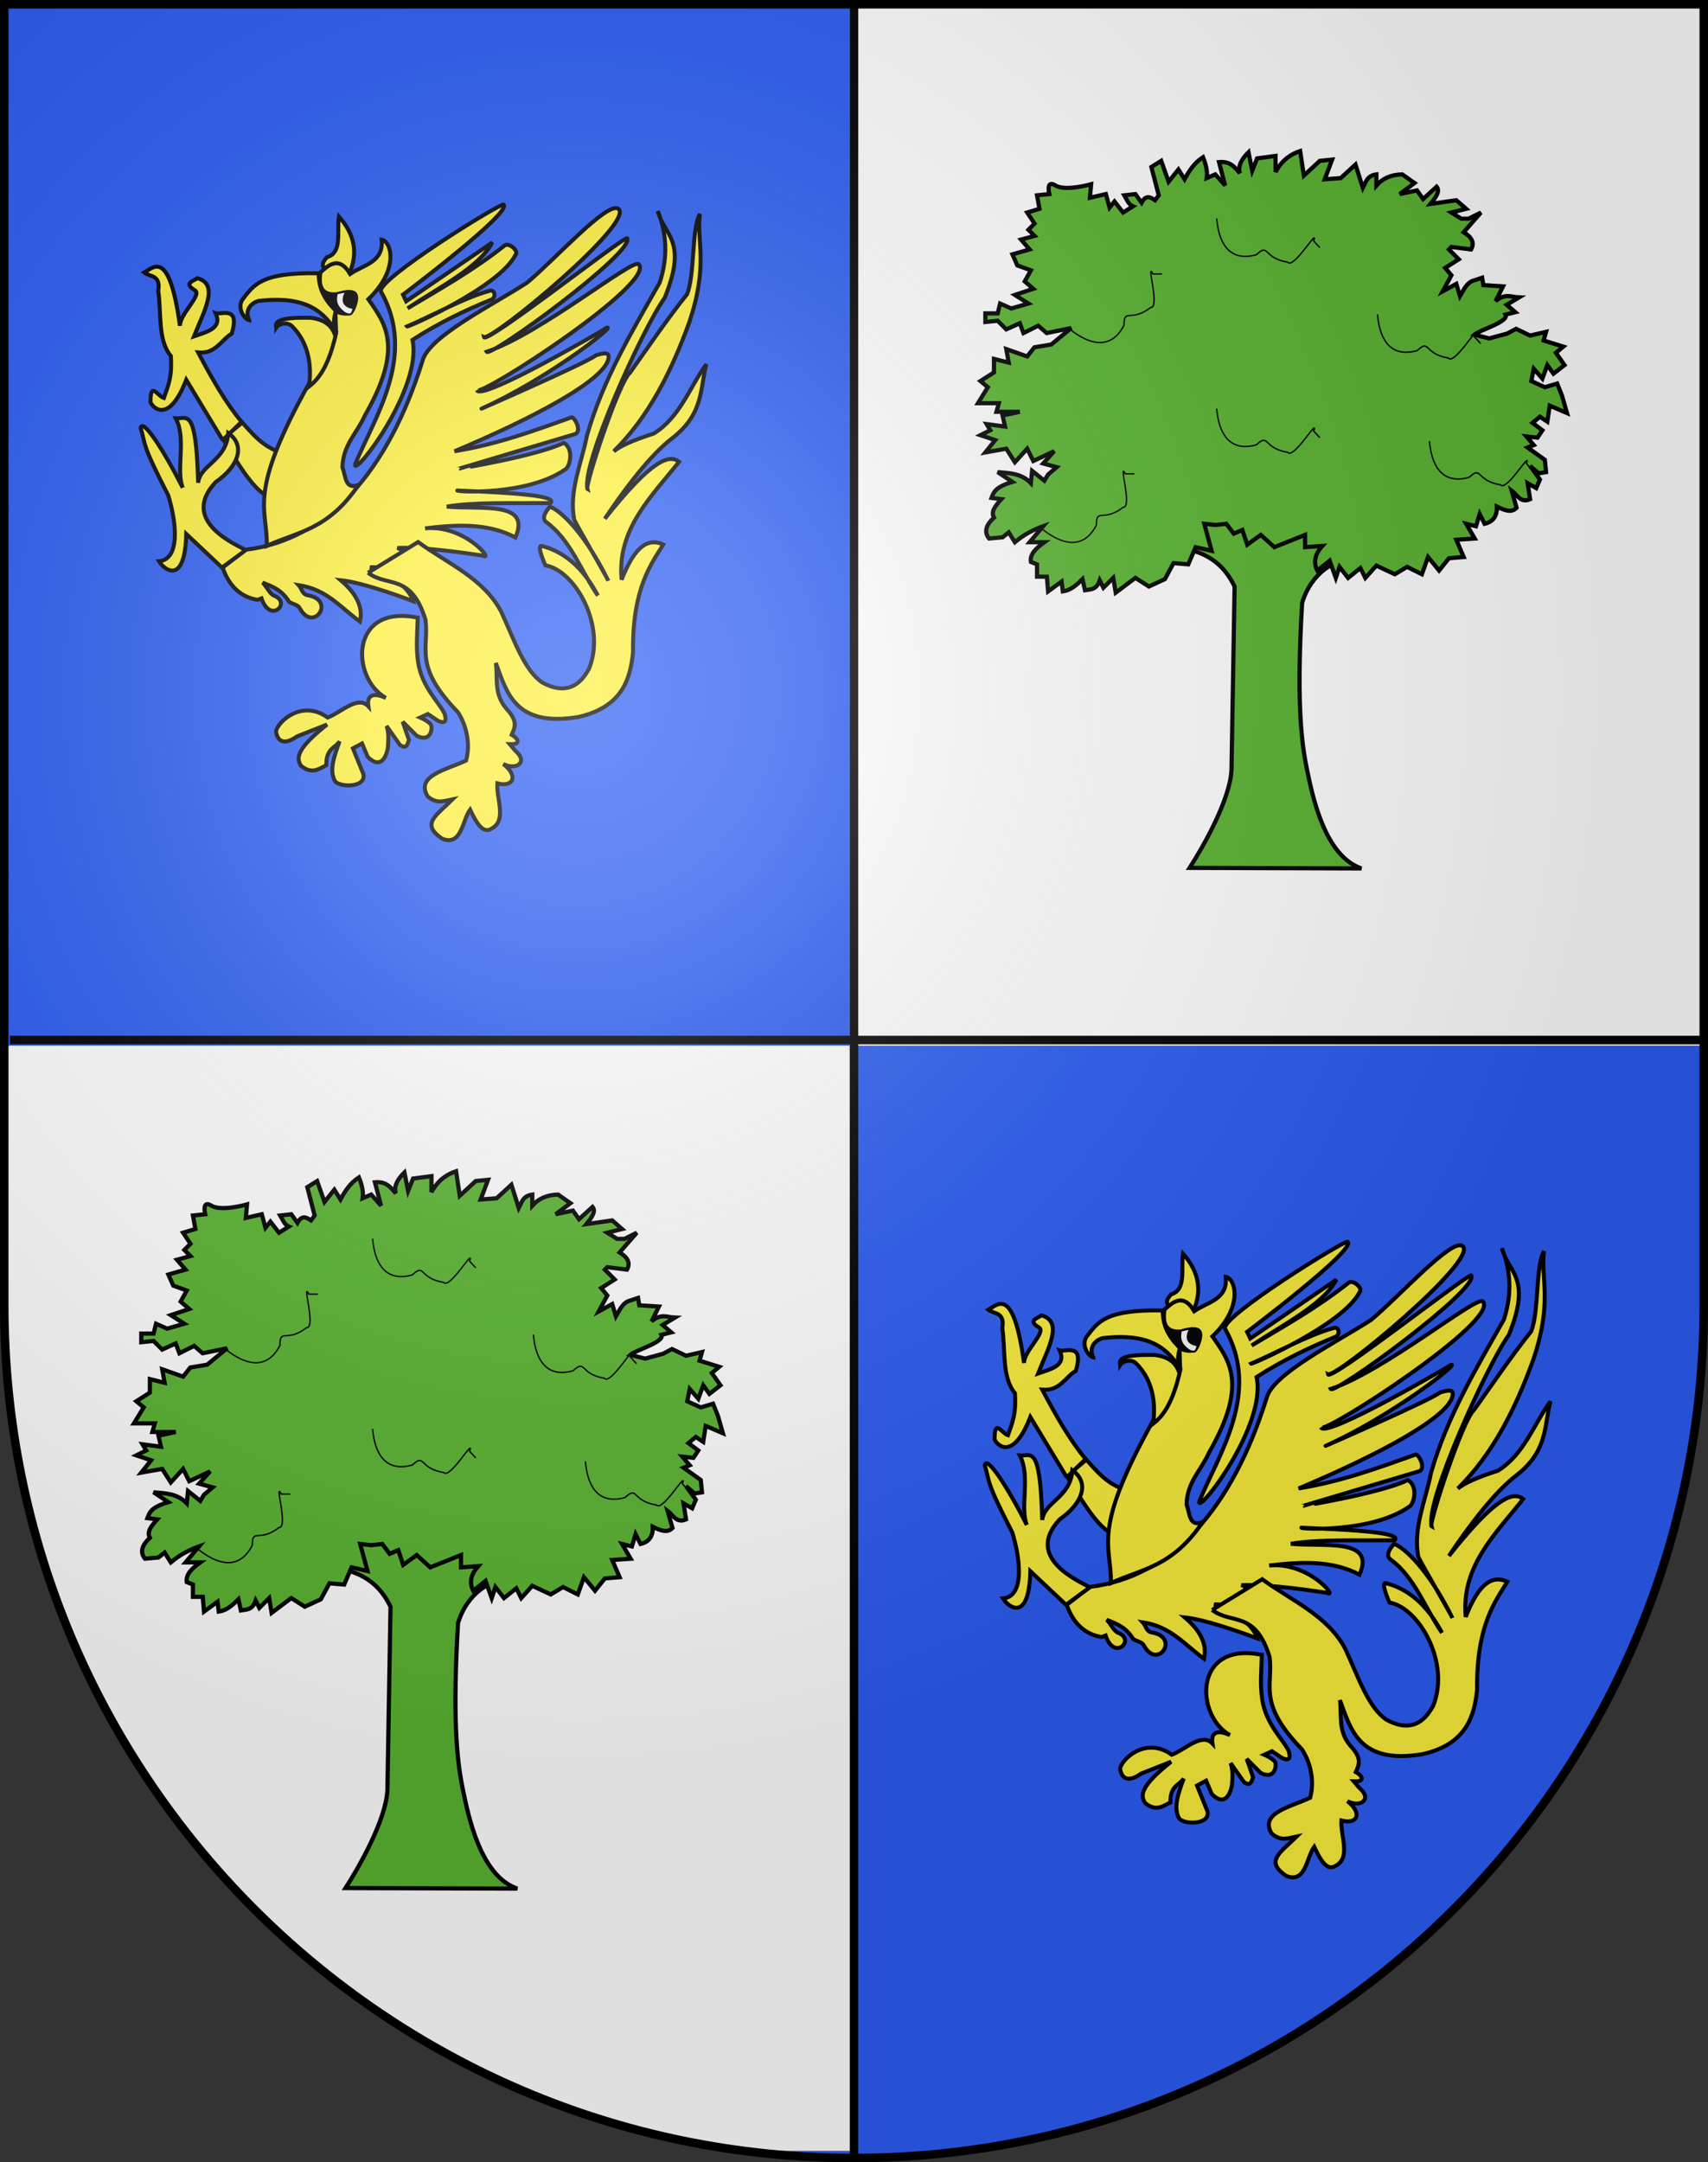 <?xml version="1.0" encoding="UTF-8" standalone="no"?>
<svg
   xmlns:dc="http://purl.org/dc/elements/1.1/"
   xmlns:cc="http://creativecommons.org/ns#"
   xmlns:rdf="http://www.w3.org/1999/02/22-rdf-syntax-ns#"
   xmlns:svg="http://www.w3.org/2000/svg"
   xmlns="http://www.w3.org/2000/svg"
   xmlns:xlink="http://www.w3.org/1999/xlink"
   xmlns:sodipodi="http://sodipodi.sourceforge.net/DTD/sodipodi-0.dtd"
   xmlns:inkscape="http://www.inkscape.org/namespaces/inkscape"
   height="763"
   width="603"
   version="1.0"
   id="svg20"
   sodipodi:version="0.32"
   inkscape:version="0.48.2 r9819"
   sodipodi:docname="Blason_Es_Ecartelé.svg"
   inkscape:output_extension="org.inkscape.output.svg.inkscape">
  <rect width="100%" height="100%" fill="#333333" stroke="none"/>
  <defs
     id="defs29">
    <inkscape:perspective
       sodipodi:type="inkscape:persp3d"
       inkscape:vp_x="0 : 381.5 : 1"
       inkscape:vp_y="0 : 1000 : 0"
       inkscape:vp_z="603 : 381.5 : 1"
       inkscape:persp3d-origin="301.5 : 254.33333 : 1"
       id="perspective28" />
    <linearGradient
       id="linearGradient2893">
      <stop
         style="stop-color:#ffffff;stop-opacity:0.314;"
         offset="0"
         id="stop2895" />
      <stop
         id="stop2897"
         offset="0.19"
         style="stop-color:#ffffff;stop-opacity:0.251;" />
      <stop
         style="stop-color:#6b6b6b;stop-opacity:0.125;"
         offset="0.6"
         id="stop2901" />
      <stop
         style="stop-color:#000000;stop-opacity:0.125;"
         offset="1"
         id="stop2899" />
    </linearGradient>
    <linearGradient
       id="linearGradient2955">
      <stop
         style="stop-color:white;stop-opacity:0;"
         offset="0"
         id="stop2965" />
      <stop
         style="stop-color:black;stop-opacity:0.646;"
         offset="1"
         id="stop2959" />
    </linearGradient>
    <radialGradient
       inkscape:collect="always"
       xlink:href="#linearGradient2893"
       id="radialGradient3236"
       gradientUnits="userSpaceOnUse"
       gradientTransform="matrix(1.215,1.531577e-24,1.464684e-23,1.267,-839.192,-490.489)"
       cx="858.042"
       cy="579.933"
       fx="858.042"
       fy="579.933"
       r="300" />
    <inkscape:perspective
       id="perspective2651"
       inkscape:persp3d-origin="297.63751 : 280.63 : 1"
       inkscape:vp_z="595.27502 : 420.94501 : 1"
       inkscape:vp_y="0 : 1000 : 0"
       inkscape:vp_x="0 : 420.94501 : 1"
       sodipodi:type="inkscape:persp3d" />
    <linearGradient
       gradientUnits="userSpaceOnUse"
       xlink:href="#linearGradient1732"
       id="linearGradient2433"
       y2="96.5"
       x2="180"
       y1="92.5"
       x1="171" />
    <linearGradient
       gradientTransform="translate(-1.428571e-5,-5.714286e-5)"
       gradientUnits="userSpaceOnUse"
       xlink:href="#linearGradient1732"
       id="linearGradient1561"
       y2="467.622"
       x2="124.137"
       y1="496.131"
       x1="94.281" />
    <linearGradient
       gradientTransform="translate(-1.428571e-5,-5.714286e-5)"
       gradientUnits="userSpaceOnUse"
       xlink:href="#linearGradient1732"
       id="linearGradient1559"
       y2="185.716"
       x2="296.929"
       y1="176.249"
       x1="270.496" />
    <linearGradient
       gradientTransform="translate(-1.428571e-5,-5.714286e-5)"
       gradientUnits="userSpaceOnUse"
       xlink:href="#linearGradient1732"
       id="linearGradient1557"
       y2="101.814"
       x2="193.021"
       y1="75.234"
       x1="179.583" />
    <linearGradient
       gradientTransform="translate(-1.428571e-5,-5.714286e-5)"
       gradientUnits="userSpaceOnUse"
       xlink:href="#linearGradient1732"
       id="linearGradient1555"
       y2="90.412"
       x2="137.605"
       y1="75.234"
       x1="112.239" />
    <linearGradient
       gradientTransform="translate(-1.428571e-5,-5.714286e-5)"
       gradientUnits="userSpaceOnUse"
       xlink:href="#linearGradient1732"
       id="linearGradient1553"
       y2="137.971"
       x2="124.361"
       y1="139.21"
       x1="87.547" />
    <linearGradient
       gradientTransform="translate(-1.428571e-5,-5.714286e-5)"
       gradientUnits="userSpaceOnUse"
       xlink:href="#linearGradient1732"
       id="linearGradient1551"
       y2="137.971"
       x2="157.2"
       y1="115.64"
       x1="124.585" />
    <linearGradient
       gradientTransform="translate(-1.428571e-5,-5.714286e-5)"
       gradientUnits="userSpaceOnUse"
       xlink:href="#linearGradient1732"
       id="linearGradient1549"
       y2="213.55"
       x2="211.83"
       y1="217.778"
       x1="177.338" />
    <linearGradient
       id="linearGradient1732">
      <stop
         id="stop1734"
         offset="0"
         style="stop-color:#ffffff;stop-opacity:1" />
      <stop
         id="stop1736"
         offset="1"
         style="stop-color:#ffffff;stop-opacity:1" />
    </linearGradient>
    <linearGradient
       gradientTransform="translate(75.923,47.102)"
       gradientUnits="userSpaceOnUse"
       xlink:href="#linearGradient1732"
       id="linearGradient1397"
       y2="48.303"
       x2="243.124"
       y1="51.421"
       x1="241.143" />
    <linearGradient
       gradientTransform="translate(-1.428571e-5,-5.714286e-5)"
       gradientUnits="userSpaceOnUse"
       xlink:href="#linearGradient1732"
       id="linearGradient1682"
       y2="546.905"
       x2="341.27"
       y1="571.111"
       x1="337.302" />
    <linearGradient
       gradientTransform="translate(-1.428571e-5,-5.714286e-5)"
       gradientUnits="userSpaceOnUse"
       xlink:href="#linearGradient1732"
       id="linearGradient1674"
       y2="547.595"
       x2="319.151"
       y1="566.746"
       x1="300" />
    <linearGradient
       gradientTransform="translate(-1.428571e-5,-5.714286e-5)"
       gradientUnits="userSpaceOnUse"
       xlink:href="#linearGradient1732"
       id="linearGradient1666"
       y2="534.603"
       x2="312.302"
       y1="534.206"
       x1="266.27" />
    <linearGradient
       gradientTransform="translate(-1.428571e-5,-5.714286e-5)"
       gradientUnits="userSpaceOnUse"
       xlink:href="#linearGradient1732"
       id="linearGradient1658"
       y2="513.175"
       x2="321.825"
       y1="493.73"
       x1="292.857" />
    <linearGradient
       gradientTransform="translate(-1.428571e-5,-5.714286e-5)"
       gradientUnits="userSpaceOnUse"
       xlink:href="#linearGradient1732"
       id="linearGradient1650"
       y2="458.413"
       x2="186.508"
       y1="491.746"
       x1="186.508" />
    <linearGradient
       gradientTransform="translate(-1.428571e-5,-5.714286e-5)"
       gradientUnits="userSpaceOnUse"
       xlink:href="#linearGradient1732"
       id="linearGradient1642"
       y2="454.048"
       x2="163.889"
       y1="488.968"
       x1="143.651" />
    <linearGradient
       gradientTransform="translate(-1.428571e-5,-5.714286e-5)"
       gradientUnits="userSpaceOnUse"
       xlink:href="#linearGradient1732"
       id="linearGradient1582"
       y2="242.341"
       x2="130.357"
       y1="225.278"
       x1="107.143" />
    <linearGradient
       gradientTransform="translate(-1.428571e-5,-5.714286e-5)"
       gradientUnits="userSpaceOnUse"
       xlink:href="#linearGradient1732"
       id="linearGradient1622"
       y2="415.357"
       x2="166.667"
       y1="395.317"
       x1="131.151" />
    <linearGradient
       gradientTransform="translate(-1.428571e-5,-5.714286e-5)"
       gradientUnits="userSpaceOnUse"
       xlink:href="#linearGradient1732"
       id="linearGradient1614"
       y2="294.722"
       x2="136.325"
       y1="312.778"
       x1="118.452" />
    <linearGradient
       gradientTransform="translate(-1.428571e-5,-5.714286e-5)"
       gradientUnits="userSpaceOnUse"
       xlink:href="#linearGradient1732"
       id="linearGradient1606"
       y2="280.635"
       x2="118.056"
       y1="297.103"
       x1="88.492" />
    <linearGradient
       gradientTransform="translate(-1.428571e-5,-5.714286e-5)"
       gradientUnits="userSpaceOnUse"
       xlink:href="#linearGradient1732"
       id="linearGradient1598"
       y2="257.619"
       x2="115.675"
       y1="260.595"
       x1="84.127" />
    <linearGradient
       gradientTransform="translate(-1.428571e-5,-5.714286e-5)"
       gradientUnits="userSpaceOnUse"
       xlink:href="#linearGradient1732"
       id="linearGradient1590"
       y2="258.413"
       x2="113.69"
       y1="264.167"
       x1="82.143" />
    <linearGradient
       gradientTransform="translate(-1.428571e-5,-5.714286e-5)"
       gradientUnits="userSpaceOnUse"
       xlink:href="#linearGradient1732"
       id="linearGradient1800"
       y2="166.385"
       x2="139.396"
       y1="191.963"
       x1="107.75" />
    <radialGradient
       gradientTransform="matrix(1.353,0,0,1.349,-77.629,-85.747)"
       gradientUnits="userSpaceOnUse"
       xlink:href="#linearGradient2893-7"
       id="radialGradient3163"
       fy="226.331"
       fx="221.445"
       r="300"
       cy="226.331"
       cx="221.445" />
    <radialGradient
       gradientTransform="matrix(0,1.386,-1.323,-5.741131e-8,-158.082,-109.541)"
       gradientUnits="userSpaceOnUse"
       xlink:href="#linearGradient2955-8"
       id="radialGradient2871"
       fy="218.901"
       fx="225.524"
       r="300"
       cy="218.901"
       cx="225.524" />
    <radialGradient
       gradientTransform="matrix(0,1.749,-1.593,-1.049767e-7,551.788,-191.29)"
       gradientUnits="userSpaceOnUse"
       xlink:href="#linearGradient2955-8"
       id="radialGradient2865"
       fy="218.901"
       fx="225.524"
       r="300"
       cy="218.901"
       cx="225.524" />
    <radialGradient
       gradientTransform="matrix(-4.167939e-4,2.183,-1.884,-3.599562e-4,615.597,-289.121)"
       gradientUnits="userSpaceOnUse"
       xlink:href="#linearGradient2955-8"
       id="radialGradient1911"
       fy="218.901"
       fx="225.524"
       r="300"
       cy="218.901"
       cx="225.524" />
    <clipPath
       id="clip">
      <path
         id="path10"
         d="M 0,-200 L 0,600 L 300,600 L 300,-200 L 0,-200 z " />
    </clipPath>
    <polygon
       id="star"
       transform="scale(53,53)"
       points="0,-1 0.588,0.809 -0.951,-0.309 0.951,-0.309 -0.588,0.809 0,-1 " />
    <radialGradient
       gradientTransform="matrix(-4.167939e-4,2.183,-1.884,-3.599562e-4,615.597,-289.121)"
       gradientUnits="userSpaceOnUse"
       xlink:href="#linearGradient2955-8"
       id="radialGradient2961"
       fy="218.901"
       fx="225.524"
       r="300"
       cy="218.901"
       cx="225.524" />
    <linearGradient
       id="linearGradient2955-8">
      <stop
         id="stop2867"
         offset="0"
         style="stop-color:#fd0000;stop-opacity:1" />
      <stop
         id="stop2873"
         offset="0.5"
         style="stop-color:#e77275;stop-opacity:0.659" />
      <stop
         id="stop2959-8"
         offset="1"
         style="stop-color:black;stop-opacity:0.323" />
    </linearGradient>
    <linearGradient
       id="linearGradient2885">
      <stop
         id="stop2887"
         offset="0"
         style="stop-color:white;stop-opacity:1" />
      <stop
         id="stop2891"
         offset="0.229"
         style="stop-color:white;stop-opacity:1" />
      <stop
         id="stop2889"
         offset="1"
         style="stop-color:black;stop-opacity:1" />
    </linearGradient>
    <linearGradient
       id="linearGradient2893-7">
      <stop
         id="stop2895-4"
         offset="0"
         style="stop-color:white;stop-opacity:0.314" />
      <stop
         id="stop2897-0"
         offset="0.19"
         style="stop-color:white;stop-opacity:0.251" />
      <stop
         id="stop2901-9"
         offset="0.6"
         style="stop-color:#6b6b6b;stop-opacity:0.125" />
      <stop
         id="stop2899-4"
         offset="1"
         style="stop-color:black;stop-opacity:0.125" />
    </linearGradient>
    <inkscape:perspective
       sodipodi:type="inkscape:persp3d"
       inkscape:vp_x="0 : 1200 : 1"
       inkscape:vp_y="0 : 1000 : 0"
       inkscape:vp_z="3600 : 1200 : 1"
       inkscape:persp3d-origin="1800 : 800 : 1"
       id="perspective15" />
    <style
       type="text/css"
       id="style6">
   
    .fil0 {fill:#BE242A}
   
  </style>
  </defs>
  <sodipodi:namedview
     inkscape:window-height="934"
     inkscape:window-width="1280"
     inkscape:pageshadow="2"
     inkscape:pageopacity="0.0"
     guidetolerance="10.0"
     gridtolerance="10.0"
     objecttolerance="10.0"
     borderopacity="1.0"
     bordercolor="#666666"
     pagecolor="#ffffff"
     id="base"
     inkscape:zoom="1"
     inkscape:cx="202.00112"
     inkscape:cy="381.5"
     inkscape:window-x="-4"
     inkscape:window-y="-4"
     inkscape:current-layer="layer2"
     showgrid="true"
     showguides="true"
     inkscape:guide-bbox="true"
     inkscape:window-maximized="1"
     inkscape:snap-global="false">
    <sodipodi:guide
       orientation="horizontal"
       position="761.5"
       id="guide1885" />
    <sodipodi:guide
       orientation="vertical"
       position="1.5"
       id="guide1887" />
    <sodipodi:guide
       orientation="horizontal"
       position="1.5"
       id="guide1889" />
    <sodipodi:guide
       orientation="vertical"
       position="601.5"
       id="guide1891" />
    <inkscape:grid
       type="xygrid"
       id="grid3017" />
  </sodipodi:namedview>
  <desc
     id="desc22">Coat of Arms of Canton of Freiburg (Fribourg)</desc>
  <g
     inkscape:groupmode="layer"
     id="layer1"
     inkscape:label="Fond écu"
     style="display:inline"
     sodipodi:insensitive="true">
    <path
       style="fill:#2b5df2;display:inline"
       d="m 263.438,759 c 12.477,1.587 25.156,2.5 38.062,2.5 165.687,0 300,-134.814 300,-301.125 l 0,-91.375 -299.5,0 0,390 -38.562,0 z"
       id="path3048"
       inkscape:connector-curvature="0" />
    <path
       style="fill:#2b5df2;display:inline"
       d="M 300,1.5 1.5,1.5 1.5,369 300,369 300,1.5 z"
       id="path3046"
       inkscape:connector-curvature="0" />
    <path
       style="fill:#ffffff;display:inline"
       d="M 299.375,369 1.5,369 l 0,91.375 C 1.5,613.731 115.741,740.21 263.438,759 l 38.562,0 0,-388.688 -2.625,0 0,-1.312 z"
       id="path3158"
       inkscape:connector-curvature="0" />
    <path
       style="fill:#ffffff;display:inline"
       d="m 299.375,369 0,1.312 2.625,0 0,-1.312 299.5,0 0,-367.5 -301.5,0 0,367.5 -0.625,0 z"
       id="path1899_8_"
       inkscape:connector-curvature="0" />
    <g
       id="g3827">
      <line
         y2="761.5"
         x2="301.501"
         y1="1.5"
         x1="301.501"
         id="line2516"
         style="fill:none;stroke:#000000;stroke-width:3;stroke-miterlimit:4;stroke-dasharray:none;display:inline" />
      <line
         y2="367"
         x2="603.501"
         y1="367"
         x1="3.5"
         id="line2510"
         style="fill:none;stroke:#000000;stroke-width:3;stroke-miterlimit:4;stroke-dasharray:none;display:inline" />
    </g>
  </g>
  <g
     inkscape:groupmode="layer"
     id="layer2"
     inkscape:label="Meubles"
     style="display:inline">
    <g
       id="g3107"
       transform="matrix(0.703,0,0,0.703,48.978,71.489)">
      <g
         transform="translate(-82.793,-192.56)"
         inkscape:label="#Griffes"
         style="fill:none"
         id="g2265" />
      <g
         id="g3032">
        <path
           inkscape:connector-curvature="0"
           style="fill:#fcef3c;fill-opacity:1;fill-rule:evenodd;stroke:#000000;stroke-width:2;stroke-linecap:butt;stroke-linejoin:miter;stroke-miterlimit:4;stroke-opacity:1;stroke-dasharray:none"
           d="m 108.628,131.51 c 9.862,-23.926 31.232,-54.72 13.014,-86.876 -2.555,-5.737 60.183,-44.633 61.552,-43.614 4.814,3.583 -50.473,45.197 -50.473,45.197 l 1.583,3.341 43.262,-29.545 c -6.529,12.413 -26.46,22.389 -42.559,33.062 16.674,-9.905 33.255,-19.238 48.89,-31.655 2.306,-1.32 7.21,2.99 5.276,4.924 -8.286,16.183 -54.209,36.405 -54.517,35.876 13.84,-6.011 28.199,-14.165 41.504,-17.938 2.213,-0.785 3.631,2.269 1.407,4.221 -13.167,5.32 -27.026,11.978 -40.097,20.4 5.213,24.069 -29.298,69.013 -28.841,62.607 z"
           id="path2283"
           sodipodi:nodetypes="ccsccccccccccc" />
        <path
           style="fill:#fcef3c;fill-opacity:1;fill-rule:evenodd;stroke:#000000;stroke-width:2;stroke-linecap:butt;stroke-linejoin:miter;stroke-miterlimit:4;stroke-opacity:1;stroke-dasharray:none"
           d="m 42.152,183.213 c 3.456,10.205 10.104,15.081 17.586,16.179 l 1.921,-0.734 c 4.381,13.012 15.194,2.187 6.438,-1.316 -2.544,-1.018 -3.6,-4.489 -5.907,-6.591 5.478,2.132 9.755,3.851 13.376,9.697 1.931,1.168 4.401,1.476 5.242,3.058 6.821,12.83 18.523,-3.965 4.084,-6.402 -2.882,-0.487 -2.851,-3.235 -4.578,-5.098 14.229,2.127 21.237,11.474 30.776,18.29 1.735,-7.413 -2.035,-14.276 -9.672,-20.752 9.884,1.042 26.408,6.776 36.404,10.552 -2.472,-7.792 -11.657,-13.018 -21.631,-17.059 9.914,-0.298 23.564,4.424 33.941,11.079 1.546,-14.682 -12.191,-17.148 -20.224,-20.752 14.055,-0.604 36.86,2.963 43.086,3.869 5.541,2.984 -9.127,-15.691 -29.193,-13.717 15.807,-1.892 31.414,-2.778 45.373,4.572 8.227,-18.649 -17.82,-13.848 -34.469,-15.476 13.178,-2.325 33.656,-1.609 52.055,-1.759 4.085,-3.873 -19.948,-5.227 -46.779,-6.331 -0.491,0.622 35.049,2.712 54.166,-10.552 2.462,-1.231 4.572,-10.464 -0.703,-13.366 -13.366,6.553 -52.759,13.049 -52.759,13.014 l 58.386,-17.41 c 3.569,-1.235 0.156,-8.101 -1.583,-8.441 -19.972,7.122 -37.577,13.577 -58.914,17.059 40.259,-16.949 75.867,-35.917 77.38,-46.779 0.447,-3.21 -2.447,-2.552 -6.331,-1.407 -4.441,3.767 -60.784,28.264 -57.331,26.731 31.436,-13.96 67.087,-41.296 62.959,-40.624 -0.155,0.181 -62.857,37.009 -65.421,31.479 2.35,3.003 90.324,-53.834 81.249,-63.311 -2.942,-3.072 -49.582,35.067 -76.324,43.966 1.826,3.022 74.649,-50.164 70.521,-56.98 -0.93,-1.536 -71.095,53.755 -71.928,49.593 4.411,1.838 76.392,-57.901 67.531,-64.366 -5.456,-3.98 -31.405,25.046 -45.9,37.107 -18.107,11.647 -49.141,27.029 -52.407,39.042 -17.305,55.681 -47.763,90.055 -88.811,94.966 l -11.607,8.969 z"
           id="path1369"
           sodipodi:nodetypes="cccsccsscccccccccccccccccccscsccscscscccc"
           inkscape:connector-curvature="0" />
      </g>
      <g
         id="g3017">
        <path
           inkscape:connector-curvature="0"
           style="fill:#fcef3c;fill-opacity:1;fill-rule:evenodd;stroke:#000000;stroke-width:2;stroke-linecap:butt;stroke-linejoin:miter;stroke-miterlimit:4;stroke-opacity:1;stroke-dasharray:none"
           d="m 93.855,33.378 c -1.867,-1.152 -2.109,-2.955 0.703,-5.979 7.922,-2.353 4.787,-12.999 5.979,-20.4 7.65,8.59 9.816,18.024 5.276,28.49 L 93.855,33.378 z"
           id="path2281"
           sodipodi:nodetypes="ccccc" />
        <g
           id="g3162"
           style="fill:#fcef3c;fill-opacity:1"
           transform="translate(-130.545,-200.519)">
          <path
             sodipodi:nodetypes="ccccc"
             id="path2279"
             d="m 182.545,310.925 c 4.894,5.291 9.109,10.922 17.586,14.421 l -5.628,22.159 c -7.269,-4.065 -14.89,-17.198 -21.807,-28.49 l 9.848,-8.09 z"
             style="fill:#fcef3c;fill-opacity:1;fill-rule:evenodd;stroke:#000000;stroke-width:2;stroke-linecap:butt;stroke-linejoin:miter;stroke-miterlimit:4;stroke-opacity:1;stroke-dasharray:none"
             inkscape:connector-curvature="0" />
          <path
             sodipodi:nodetypes="cccccccccccc"
             id="path2277"
             d="m 194.856,372.829 c 0.41,-19.496 -10.232,-25.098 21.455,-81.952 4.837,-4.751 6.267,-8.919 13.366,-24.621 l -0.352,-10.903 c -4.718,-4.716 -9.748,-9.164 -8.09,-19.345 4.023,-3.387 9.562,-9.582 15.476,0.352 6.558,-4.605 16.985,-5.771 15.828,-17.235 4.921,0.797 8.994,14.976 -6.683,29.897 8.607,12.345 17.941,24.127 -1.759,58.386 -3.772,8.661 -11.037,14.702 -11.255,26.028 1.726,4.225 1.173,11.489 8.09,8.793 -15.359,22.77 -30.717,23.463 -46.076,30.6 z"
             style="fill:#fcef3c;fill-opacity:1;fill-rule:evenodd;stroke:#000000;stroke-width:2;stroke-linecap:butt;stroke-linejoin:miter;stroke-miterlimit:4;stroke-opacity:1;stroke-dasharray:none"
             inkscape:connector-curvature="0" />
          <path
             sodipodi:nodetypes="cccccccccccccccccccccscccccc"
             id="path3158-7"
             d="m 270.653,408.881 c -34.31,-7.055 -33.686,30.326 -16.003,40.273 -5.11,-2.319 -9.771,-2.397 -8.793,4.221 -5.296,-5.643 -13.431,2.907 -20.4,5.628 -14.168,-10.141 -26.963,4.289 -25.852,7.562 0.927,5.12 4.811,5.963 10.376,1.934 l 15.124,-5.979 c -16.13,12.814 -15.328,17.161 -13.014,20.752 5.52,4.43 8.939,1.505 12.662,-0.352 -0.091,-8.623 4.279,-8.325 6.683,-11.959 -2.668,7.181 -5.291,14.348 -2.462,19.697 1.453,3.329 15.761,4.036 14.421,-3.166 l -5.276,-13.014 4.572,-2.462 2.814,6.683 c 7.642,7.691 10.026,-2.798 10.2,-4.924 0.132,-2.846 0.605,-6.82 -0.703,-10.552 l 6.683,9.497 c 3.458,2.403 3.816,-0.361 4.572,-2.462 l -3.166,-9.145 7.035,7.035 c 5.793,3.022 7.872,-1.503 7.386,-4.924 -0.277,-1.953 -5.628,-4.221 -5.628,-4.221 l 3.869,-1.759 5.276,3.517 c 3.759,1.531 4.071,-0.384 3.166,-3.517 -2.221,-5.316 -11.595,-13.437 -13.366,-26.204 -1.127,-7.743 -0.336,-14.846 -0.176,-22.159 z"
             style="fill:#fcef3c;fill-opacity:1;fill-rule:evenodd;stroke:#000000;stroke-width:2;stroke-linecap:butt;stroke-linejoin:miter;stroke-miterlimit:4;stroke-opacity:1;stroke-dasharray:none"
             inkscape:connector-curvature="0" />
          <path
             sodipodi:nodetypes="cccccccccccccccccccccccccccccccccccsccscscccccc"
             id="path3160"
             d="m 245.723,386.324 c 9.674,7.491 21.569,-0.015 28.85,23.627 1.832,14.529 -6.278,23.046 16.166,46.26 1.528,2.133 7.393,12.183 4.228,24.373 -10.083,4.717 -25.478,7.595 -19.399,17.907 4.695,4.235 8.62,2.304 12.684,1.492 -8.111,8.078 -16.463,12.401 -5.223,19.897 9.749,3.712 9.951,-9.155 13.928,-14.674 3.172,6.718 6.466,12.524 10.943,9.451 7.583,-4.209 2.211,-14.895 2.736,-22.632 8.452,2.205 10.446,-4.031 2.984,-9.7 6.738,3.409 12.676,-1.094 5.969,-6.715 l -2.736,-3.233 c 6.678,0.238 3.499,-3.406 0.995,-4.725 1.436,-3.416 3.527,-6.558 -2.736,-13.181 -6.43,-7.627 -4.162,-15.254 -5.223,-22.881 5.43,14.567 9.443,32.478 41.534,27.109 22.575,-5.103 26.003,-19.942 27.358,-32.332 -0.456,-33.018 9.76,-45.16 15.171,-54.218 -6.964,-3.201 -13.928,-0.275 -20.891,17.658 -2.408,-25.281 14.788,-41.513 28.85,-59.192 -5.037,-3.942 -13.853,-1.001 -37.306,28.601 9.853,-14.707 22.903,-32.225 34.322,-40.788 15.471,-12.27 13.447,-24.539 16.663,-36.809 -8.51,11.814 -13.149,26.532 -26.363,34.819 -11.599,3.736 -17.133,6.539 -20.145,8.953 17.518,-17.312 28.869,-39.841 37.804,-64.415 10.085,-29.504 3.648,-41.203 5.472,-54.716 -4.303,7.347 -2.407,30.389 -6.466,40.291 -9.538,11.818 -20.495,27.934 -28.615,39.352 -5.756,4.753 -22.977,57.522 -21.376,58.39 -3.141,-12.419 27.593,-80.375 38.798,-96.001 11.803,-29.027 -0.338,-31.237 -3.482,-43.524 4.238,10.736 5.364,22.43 0.995,35.814 -13.856,24.504 -28.449,48.516 -36.56,76.851 -2.707,13.981 -9.13,27.676 -6.439,42.072 0.244,1.307 16.73,29.48 17.134,30.8 -13.941,-28.254 -26.973,-36.799 -29.347,-37.057 0,0 -5.174,5.227 -1.741,7.71 12.187,8.815 17.327,24.456 25.866,36.809 -7.581,-14.367 -17.212,-22.073 -28.104,-24.871 -3.043,-0.782 1.741,9.7 1.741,9.7 14.771,2.538 30.78,30.21 21.886,51.98 -1.608,2.44 -7.654,15.676 -23.627,6.715 -9.007,-6.303 -13.874,-21.184 -20.394,-35.316 -8.801,-16.816 -26.967,-24.266 -41.783,-35.068 l -25.119,15.42 z"
             style="fill:#fcef3c;fill-opacity:1;fill-rule:evenodd;stroke:#000000;stroke-width:2;stroke-linecap:butt;stroke-linejoin:miter;stroke-miterlimit:4;stroke-opacity:1;stroke-dasharray:none"
             inkscape:connector-curvature="0" />
        </g>
        <g
           id="g2269"
           style="fill:#fcef3c;fill-opacity:1"
           inkscape:label="#Bec"
           transform="translate(-130.545,-200.519)">
          <g
             id="g2273"
             style="fill:#fcef3c;fill-opacity:1">
            <g
               id="g4043"
               style="fill:#fcef3c;fill-opacity:1">
              <path
                 style="fill:#fcef3c;fill-opacity:1;fill-rule:evenodd;stroke:#000000;stroke-width:2;stroke-linecap:butt;stroke-linejoin:miter;stroke-miterlimit:4;stroke-opacity:1;stroke-dasharray:none"
                 d="m 172.697,319.718 9.497,-9.145 c -7.833,-9.351 -14.903,-21.755 -21.807,-34.821 8.808,0.81 11.408,-6.14 16.883,-9.497 4.258,-14.213 -5.216,-9.324 -8.09,-10.2 3.426,7.72 -4.406,9.299 -10.903,11.607 4.737,-12.037 13.075,-26.075 1.759,-29.193 -2.413,1.561 -6.972,2.645 -1.407,5.979 4.136,2.314 -7.428,11.748 -7.386,17.938 -5.316,-38.741 -13.138,-29.489 -17.938,-26.731 2.899,2.272 8.36,0.957 7.035,9.145 1.612,11.236 -0.297,24.819 6.331,32.71 0.787,10.953 -1.615,15.528 -3.517,21.104 -3.289,-1.091 -6.779,-8.669 -6.683,2.11 1.057,2.742 9.178,11.267 17.938,-11.255 l 18.29,30.248 z"
                 id="path1367"
                 sodipodi:nodetypes="cccccccccccccccc"
                 inkscape:connector-curvature="0" />
              <path
                 style="fill:#fcef3c;fill-opacity:1;fill-rule:evenodd;stroke:#000000;stroke-width:2;stroke-linecap:butt;stroke-linejoin:miter;stroke-miterlimit:4;stroke-opacity:1;stroke-dasharray:none"
                 d="m 131.545,313.739 c 0.84,-5.212 10.948,9.958 21.104,29.897 -3.593,-8.876 1.999,-24.672 -3.517,-34.821 5.612,0.423 10.222,-6.289 11.255,32.359 0.959,-9.134 14.169,-11.088 15.124,-24.973 9.011,6.345 4.93,16.823 -6.331,24.621 -18.55,19.744 11.001,31.632 15.124,34.117 l -11.959,8.793 -17.938,-16.883 c -0.581,24.882 -10.261,19.04 -13.717,13.717 10.674,-0.993 8.969,-18.981 4.671,-33.097 -13.722,-26.627 -11.216,-25.149 -13.816,-33.731 z"
                 id="path1365"
                 sodipodi:nodetypes="cccccccccccc"
                 inkscape:connector-curvature="0" />
              <path
                 sodipodi:nodetypes="ccccsc"
                 id="path1371"
                 d="m 199.604,263.266 c -0.837,-2.887 0.921,-5.282 17.235,-4.924 7.927,0.956 11.093,4.632 12.486,9.321 -3.207,13.012 -7.138,20.482 -13.19,25.148 0.287,-3.871 2.664,-18.968 -8.617,-30.248 -2.291,-2.29 -6.496,-1.362 -7.914,0.703 z"
                 style="fill:#fcef3c;fill-opacity:1;fill-rule:evenodd;stroke:#000000;stroke-width:2;stroke-linecap:butt;stroke-linejoin:miter;stroke-miterlimit:4;stroke-opacity:1;stroke-dasharray:none"
                 inkscape:connector-curvature="0" />
              <path
                 sodipodi:nodetypes="cccccsc"
                 id="path1373"
                 d="m 186.063,259.573 c -2.449,-4.698 0.545,-8.518 4.572,-9.672 24.69,-2.943 33.198,5.869 39.393,16.003 -2.807,-4.003 -0.667,-9.994 -0.528,-11.079 -4.186,-4.668 -8.535,-9.135 -8.617,-18.817 -28.719,-0.594 -32.518,5.841 -37.986,12.838 -3.248,4.156 0.408,9.998 3.166,10.728 z"
                 style="fill:#fcef3c;fill-opacity:1;fill-rule:evenodd;stroke:#000000;stroke-width:2;stroke-linecap:butt;stroke-linejoin:miter;stroke-miterlimit:4;stroke-opacity:1;stroke-dasharray:none"
                 inkscape:connector-curvature="0" />
            </g>
          </g>
        </g>
      </g>
      <path
         sodipodi:nodetypes="ccccc"
         id="path4049"
         d="m 91.799,34.342 c -0.37,3.883 -2.057,11.973 7.71,11.192 9.92,-3.118 10.803,0.46 9.948,4.477 -1.426,4.543 -1.976,7.475 -8.953,5.72 -9.236,-5.903 -11.441,-18.156 -8.705,-21.389 z"
         style="fill:#000000;fill-opacity:1;fill-rule:evenodd;stroke:#000000;stroke-width:1px;stroke-linecap:butt;stroke-linejoin:miter;stroke-opacity:1"
         inkscape:connector-curvature="0" />
      <path
         sodipodi:nodetypes="ccccc"
         id="path4051"
         d="m 99.509,45.534 c -1.293,4.762 0.531,7.481 3.979,9.948 3.807,1.949 3.836,-0.636 4.477,-2.487 -4.26,-0.744 -6.739,-2.805 -3.731,-8.456 l -4.725,0.995 z"
         style="fill:#fbfbfb;fill-opacity:1;fill-rule:evenodd;stroke:#000000;stroke-width:1px;stroke-linecap:butt;stroke-linejoin:miter;stroke-opacity:1"
         inkscape:connector-curvature="0" />
      <g
         inkscape:label="Meubles"
         id="layer1-4" />
    </g>
    <use
       x="0"
       y="0"
       xlink:href="#g3107"
       id="use3130"
       transform="translate(298,366)"
       width="603"
       height="763" />
    <g
       id="g6475"
       inkscape:label="Calque 1"
       transform="translate(-551.857,-641.791)">
      <g
         transform="translate(62.857,493.791)"
         style="display:inline"
         id="g6477">
        <g
           id="g5810" />
        <g
           id="g6515">
          <rect
             id="rect4923"
             style="fill:none;stroke:none;display:inline"
             y="3.375078e-014"
             x="0"
             height="660"
             width="600" />
        </g>
      </g>
      <rect
         y="686.648"
         x="314.286"
         height="45.714"
         width="0"
         id="rect4632"
         style="fill:#ff0000;fill-opacity:1;stroke-width:5.394;stroke-miterlimit:4;stroke-dasharray:none" />
    </g>
    <g
       id="g3798"
       transform="matrix(0.495,0,0,0.495,305.674,27.523)">
      <g
         id="g7256"
         transform="matrix(1.952,0,0,1.952,36.982,-1393.874)"
         style="stroke:#000000;stroke-width:1.537;stroke-miterlimit:4;stroke-opacity:1;stroke-dasharray:none;display:inline">
        <path
           inkscape:connector-curvature="0"
           sodipodi:nodetypes="ccccccsccccccccc"
           id="path1910"
           style="fill:#5ab532;fill-opacity:1;fill-rule:evenodd;stroke:#000000;stroke-width:1.537;stroke-linecap:butt;stroke-linejoin:miter;stroke-miterlimit:4;stroke-opacity:1;stroke-dasharray:none"
           d="m 103.307,872.94 -6.627,12.782 c 10.135,1.954 15.483,6.645 19.121,14.07 l -1.132,66.88 c -0.455,10.87 -10.405,28.268 -15.31,35.875 l 62.78,0.203 c -13.481,-4.594 -17.908,-26.391 -20.034,-36.839 -2.249,-11.054 -3.587,-26.95 -1.639,-60.123 3.345,-11.115 12.409,-16.361 18.702,-15.805 l -9.941,-11.361 -5.917,3.05 -2.604,-9.677 -10.415,12.782 -8.048,-16.095 -4.261,7.519 z" />
        <path
           sodipodi:nodetypes="cccccccccccccccccccccccccccccccccccccccccccccccccccccccccccccccccccccccccccccccccccccccccccccscccccccccccccccccccccccccccccccccccccccccccccccccccccccccccccccccccccccccccccccccccccccccccccccccccccccccccccccccccccccccccccccccccccccccccc"
           inkscape:connector-curvature="0"
           id="path4587"
           style="fill:#5ab532;fill-opacity:1;fill-rule:evenodd;stroke:#000000;stroke-width:1.537;stroke-linecap:butt;stroke-linejoin:miter;stroke-miterlimit:4;stroke-opacity:1;stroke-dasharray:none"
           d="m 108.753,877.318 -4.044,-0.449 2.696,9.885 -5.841,-1.348 -2.696,6.29 -5.392,-0.449 -3.145,5.841 -5.841,2.696 -4.942,-3.145 -7.189,5.392 -0.899,-5.392 -3.594,3.594 -1.348,-2.696 c -1.2,3.586 -3.385,3.232 -5.392,3.594 l -0.899,-4.044 c -2.096,2.098 -4.26,4.061 -7.189,4.493 l -0.449,-3.594 -4.942,3.594 -0.449,-5.392 -3.594,0 0,-4.493 -2.246,-0.899 c -0.445,-2.919 2.045,-5.105 4.942,-7.189 l -5.392,0 4.942,-5.841 c -3.445,1.232 -6.889,2.923 -10.334,5.841 l -2.246,-3.594 -2.246,1.797 -4.942,0.449 c -2.026,-2.546 -0.959,-5.092 1.797,-7.638 -1.305,-2.246 0.693,-4.493 2.696,-6.739 l -3.594,-0.449 c 0.752,-1.947 1.136,-3.894 7.638,-5.841 l -5.392,-3.594 c 4.282,0.393 8.665,0.387 12.131,4.044 l 0.449,-4.493 4.493,3.594 1.348,-2.246 3.145,-2.696 -4.942,-1.348 4.044,-4.493 -7.638,3.594 -2.246,-4.493 -4.493,4.942 -3.145,-4.942 -7.638,1.348 3.594,-4.493 -5.392,-1.797 3.594,-1.797 -1.348,-2.246 6.739,0.899 -0.899,-4.044 6.29,-1.348 -8.537,0 0.899,-3.145 -7.638,0 3.594,-5.841 -2.696,-2.246 4.942,-3.145 0,-4.942 5.392,1.348 -0.899,-4.942 7.638,2.696 2.648,-3.34 6.163,-1.026 7.289,-6.008 -8.958,1.837 -3.098,-2.696 -5.392,2.696 -1.348,-3.594 -4.942,2.246 -3.145,-3.145 -4.493,0.449 0,-3.145 4.493,0 0.899,-3.594 4.044,1.797 6.29,-1.797 -4.942,-3.145 6.739,-2.246 -3.145,-2.696 2.246,-4.044 -4.942,-1.797 -1.797,-4.044 6.29,-1.797 -3.145,-3.594 4.942,-1.348 -2.246,-2.246 2.246,-2.246 -2.696,-4.044 4.493,-1.348 -0.899,-4.942 4.493,-0.449 c 0,0 -1.348,-5.392 2.246,-3.145 3.594,2.246 13.03,-0.449 13.03,-0.449 l -0.449,4.942 5.841,-1.348 1.348,4.942 1.797,-2.246 3.145,4.044 3.594,-2.246 c -1.69,-0.706 -2.232,-2.561 -3.145,-4.044 l 4.044,-0.449 2.246,3.145 c 1.647,-3.062 3.295,-1.97 4.942,-0.899 l 1.348,-1.797 -2.696,-10.334 3.594,-2.246 2.696,7.638 3.594,-4.493 2.246,3.594 c 1.629,-3.005 3.441,-5.918 6.739,-8.087 1.419,3.516 1.615,5.808 1.348,7.638 l 3.145,-1.348 3.594,4.044 -2.246,-8.537 c 4.284,-0.39 5.799,1.989 7.638,4.044 -0.812,-2.546 0.576,-5.092 3.145,-7.638 l 1.348,6.739 1.797,-4.493 6.739,-0.899 0,5.841 c 2.498,-4.534 5.646,-6.469 8.986,-7.638 l 1.348,8.986 5.841,-5.392 4.493,-0.449 -2.696,7.189 5.841,-0.449 5.392,-4.942 2.696,8.537 c 1.055,-2.043 1.483,-4.503 4.942,-4.942 l 0,4.044 c 2.307,-2.605 5.434,-3.981 9.435,-4.044 l 4.493,3.145 -5.392,4.044 6.29,-1.348 2.246,3.145 4.942,-4.493 c 1.333,1.576 -0.235,3.878 -2.246,6.29 l 9.435,-1.348 3.594,3.145 -5.392,1.348 3.594,2.246 2.696,0 4.493,-2.246 -6.29,7.189 c 2.788,1.719 4.134,3.726 2.696,6.29 l -7.189,-0.899 -0.899,0.899 3.594,3.594 -4.942,3.145 2.246,2.696 -3.145,5.841 4.942,-2.696 1.348,4.493 c 1.418,-2.327 2.377,-5.112 5.392,-5.841 l 2.696,-0.899 0.449,2.696 7.189,0.449 -2.696,5.392 c 3.486,-3.011 5.828,-1.448 8.537,-1.348 l -4.493,2.696 3.145,2.696 -3.594,0.899 c 1.393,2.595 -9.401,5.562 -11.372,7.316 l 5.412,1.368 6.585,-1.777 3.252,-1.73 5.109,2.461 5.841,-1.348 -0.899,3.145 7.189,2.246 -2.696,2.246 3.145,4.493 -4.044,3.145 -2.246,-3.145 -1.797,4.942 -3.145,-3.594 -0.899,4.493 4.942,2.246 4.493,-1.348 1.797,4.493 1.797,6.29 -6.29,-2.696 -0.899,5.841 -2.696,-1.797 -2.696,2.246 3.594,2.696 -1.797,2.696 -4.044,-0.449 2.696,3.145 -2.246,0.899 6.29,4.493 0.449,4.493 -2.696,0.449 -3.145,-2.696 3.594,4.942 -1.348,3.145 -3.145,-1.797 0.899,5.841 c -3.558,1.575 -4.716,-1.65 -6.739,-3.145 l 1.797,6.29 c -1.865,1.975 -4.49,0.909 -7.189,-0.449 0.109,3.302 -1.215,5.529 -4.493,6.29 l -1.797,-3.594 -1.348,4.493 -3.594,-0.899 3.145,5.392 -6.739,0.449 2.696,6.29 -5.392,0.449 -3.594,4.493 -4.044,-4.942 -2.246,6.29 -5.392,-2.696 -4.493,2.696 -6.739,-3.145 -4.044,4.493 -1.797,-3.594 -4.493,3.594 -3.145,-4.044 -1.348,4.044 -2.246,-6.29 -4.493,3.594 c -1.591,-2.995 -0.847,-5.991 1.797,-8.986 l -6.29,0.449 0,-4.493 -11.232,4.493 -4.942,-4.493 -4.942,3.594 -1.797,-5.392 -3.145,1.348 -2.696,-3.594 z" />
      </g>
      <g
         id="g3790">
        <path
           style="fill:none;stroke:#000000;stroke-width:1;stroke-linecap:butt;stroke-linejoin:miter;stroke-miterlimit:4;stroke-opacity:1;stroke-dasharray:none"
           d="m 145.988,179.442 c 12.716,10.066 28.61,15.365 38.147,-3.179 0,-12.716 4.768,-1.589 19.073,-12.716 6.888,0.53 -3.709,-33.908 1.589,-23.842 0.53,0 12.186,0 1.589,0"
           id="path3042"
           inkscape:connector-curvature="0"
           sodipodi:nodetypes="ccccc" />
        <use
           x="0"
           y="0"
           xlink:href="#path3042"
           id="use3812"
           transform="translate(-19.693,142.483)"
           width="744.094"
           height="1052.362"
           style="stroke:#000000;stroke-width:1;stroke-miterlimit:4;stroke-opacity:1;stroke-dasharray:none" />
        <use
           x="0"
           y="0"
           xlink:href="#use3812"
           id="use3814"
           transform="matrix(0.681,0.733,-0.733,0.681,551.978,-52.923)"
           width="744.094"
           height="1052.362"
           style="stroke:#000000;stroke-width:1;stroke-miterlimit:4;stroke-opacity:1;stroke-dasharray:none" />
        <use
           x="0"
           y="0"
           xlink:href="#use3814"
           id="use3816"
           transform="translate(-37.069,-90.355)"
           width="744.094"
           height="1052.362"
           style="stroke:#000000;stroke-width:1;stroke-miterlimit:4;stroke-opacity:1;stroke-dasharray:none" />
        <use
           x="0"
           y="0"
           xlink:href="#use3816"
           id="use3818"
           transform="translate(-114.681,-68.345)"
           width="744.094"
           height="1052.362"
           style="stroke:#000000;stroke-width:1;stroke-miterlimit:4;stroke-opacity:1;stroke-dasharray:none" />
        <use
           x="0"
           y="0"
           xlink:href="#use3818"
           id="use3820"
           transform="translate(0,135.532)"
           width="744.094"
           height="1052.362"
           style="stroke:#000000;stroke-width:1;stroke-miterlimit:4;stroke-opacity:1;stroke-dasharray:none" />
      </g>
    </g>
    <use
       x="0"
       y="0"
       xlink:href="#g3798"
       id="use3221"
       transform="translate(-298,360)"
       width="603"
       height="763" />
  </g>
  <g
     inkscape:groupmode="layer"
     id="layer3"
     inkscape:label="Reflet final"
     style="display:inline"
     sodipodi:insensitive="true">
    <path
       style="fill:url(#radialGradient3236);fill-opacity:1"
       d="M 1.5,1.5 L 1.5,460.368 C 1.5,626.679 135.815,761.5 301.5,761.5 C 467.185,761.5 601.5,626.679 601.5,460.368 L 601.5,1.5 L 1.5,1.5 z "
       id="path2346" />
  </g>
  <g
     inkscape:groupmode="layer"
     id="layer4"
     inkscape:label="Contour final"
     style="display:inline"
     sodipodi:insensitive="true">
    <path
       style="fill:none;fill-opacity:1;stroke:#000000;stroke-width:3;stroke-miterlimit:4;stroke-dasharray:none;stroke-opacity:1"
       d="M 1.5,1.5 L 1.5,460.368 C 1.5,626.679 135.815,761.5 301.5,761.5 C 467.185,761.5 601.5,626.679 601.5,460.368 L 601.5,1.5 L 1.5,1.5 z "
       id="path3239" />
  </g>
</svg>
